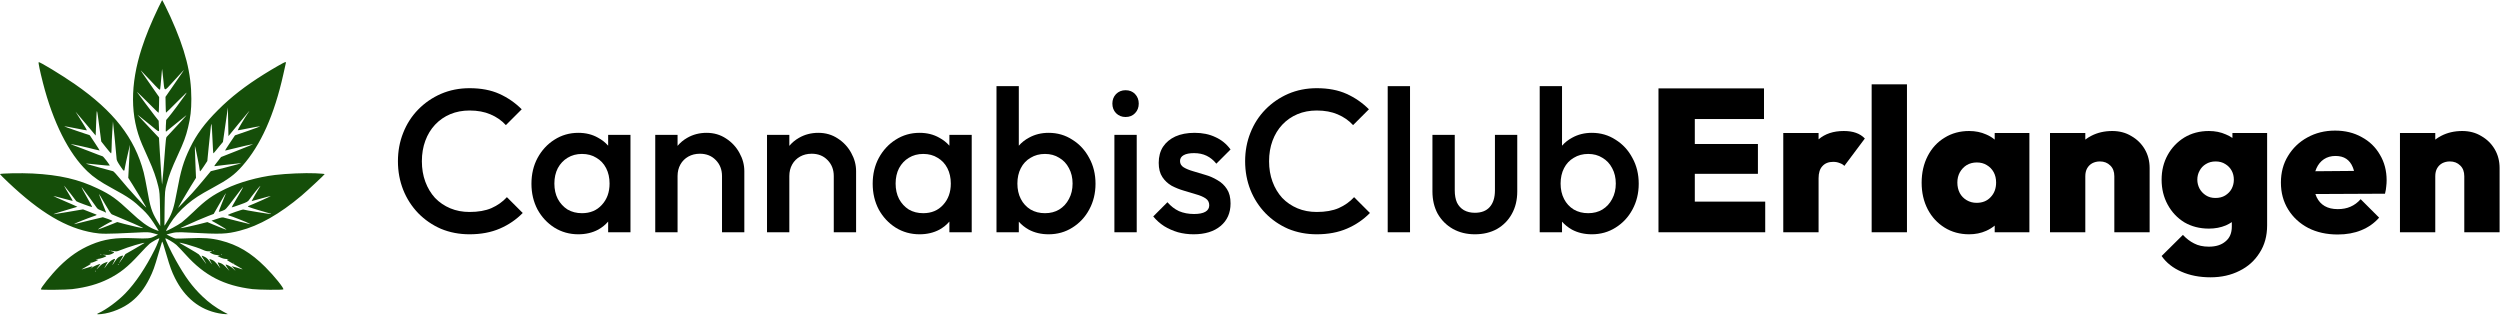 <svg width="2464" height="310" viewBox="0 0 2464 310" fill="none" xmlns="http://www.w3.org/2000/svg">
<path fill-rule="evenodd" clip-rule="evenodd" d="M156.146 7.363C148.686 23.012 143.727 35.116 139.752 47.382C128.106 83.322 128.22 115.043 140.094 142.484C141.599 145.961 144.565 152.642 146.686 157.329C151.103 167.092 153.934 175.08 155.984 183.569C157.307 189.051 157.439 190.738 157.745 206.127C157.927 215.275 158.022 222.76 157.956 222.759C157.89 222.759 156.444 220.392 154.742 217.5C149.397 208.417 148.104 204.295 144.893 186.077C143.816 179.964 142.335 172.665 141.604 169.857C132.786 136.023 112.046 109.459 73.677 82.86C60.639 73.822 38.826 60.588 38.123 61.291C37.635 61.779 39.262 69.658 42.344 81.728C52.236 120.475 67.813 151.45 86.204 168.946C92.331 174.775 98.605 179.068 110.308 185.436C126.933 194.483 131.358 197.556 140.683 206.531C145.146 210.828 147.522 213.727 151.505 219.734C154.312 223.968 156.53 227.511 156.433 227.607C156.337 227.704 154.33 226.981 151.973 226C145.258 223.204 138.862 218.521 128.561 208.858C114.788 195.94 109.29 191.998 96.495 185.87C77.263 176.659 58.887 172.412 32.165 171.003C20.974 170.412 0 170.823 0 171.633C0 171.875 3.526 175.409 7.835 179.487C39.854 209.791 65.244 224.819 92.096 229.36C100.015 230.7 104.293 230.698 132.234 229.343C146.489 228.652 146.542 228.654 151.154 229.912L155.779 231.174L152.529 232.839C148.095 235.109 145.562 235.358 132.509 234.806C113.913 234.02 102.693 235.685 89.733 241.155C78.272 245.993 68.515 252.701 58.508 262.621C50.774 270.289 39.469 284.404 40.353 285.288C40.974 285.909 65.754 285.647 71.203 284.962C85.484 283.168 96.67 280.009 106.877 274.887C118.372 269.118 125.919 263.117 137.223 250.756C141.596 245.973 146.221 241.21 147.501 240.171C149.486 238.56 156.075 234.855 156.956 234.855C157.42 234.855 154.818 241.401 152.585 245.851C143.426 264.102 133.568 278.777 123.457 289.21C116.191 296.709 104.667 305.203 97.182 308.576C94.656 309.716 95.461 309.994 99.931 309.527C109.903 308.486 121.621 303.647 129.554 297.295C136.832 291.468 142.445 284.259 147.318 274.477C150.877 267.331 152.28 263.449 156.159 250.005C157.987 243.671 159.591 238.379 159.726 238.245C160.108 237.862 160.967 240.412 164.22 251.602C167.477 262.804 169.299 267.78 172.436 274.042C182.21 293.547 196.709 305.203 215.67 308.8C218.081 309.257 221.077 309.627 222.329 309.622L224.605 309.613L220.064 307.175C212.657 303.198 205.853 298.217 199.466 292.097C189.489 282.537 182.555 273.102 173.157 256.298C168.412 247.815 162.526 235.445 163.005 234.965C163.496 234.474 171.287 239.072 173.813 241.343C175.319 242.697 179.51 247.092 183.125 251.111C201.599 271.642 220.783 281.524 248.797 284.938C254.799 285.669 278.13 285.895 279.203 285.232C280.385 284.501 270.37 272.035 261.474 263.162C247.295 249.021 234.257 241.287 217.405 237.022C208.346 234.728 200.362 234.164 186.366 234.828C179.878 235.135 173.864 235.258 173.002 235.1C172.139 234.942 169.79 233.984 167.782 232.972L164.131 231.131L166.327 230.519C172.833 228.702 174.504 228.607 187.555 229.308C218.105 230.95 223.115 230.754 236.294 227.395C255.242 222.566 275.771 210.91 297.224 192.799C303.044 187.886 320 172.098 320 171.593C320 171.372 315.855 171.007 310.79 170.781C300.664 170.329 282.21 171.103 271.065 172.448C254.215 174.481 235.425 179.759 222.374 186.125C209.145 192.578 202.999 196.974 190.858 208.671C186.425 212.941 181.127 217.686 179.084 219.215C175.648 221.786 164.034 228.075 163.572 227.614C163.461 227.502 165.092 224.592 167.197 221.147C171.618 213.909 177.353 207.353 184.573 201.282C191.347 195.587 196.731 192.108 209.218 185.356C224.991 176.829 231.055 172.377 238.762 163.665C257.057 142.986 270.327 113.346 279.263 73.205C280.509 67.611 281.624 62.6 281.743 62.071C281.862 61.542 281.659 61.109 281.292 61.109C280.474 61.109 269.271 67.508 260.344 73.073C241.925 84.557 227.626 95.668 214.942 108.353C201.656 121.64 193.825 132.244 187.217 145.892C180.814 159.117 178.205 167.86 174.302 189.161C171.544 204.208 169.834 209.69 165.737 216.608C162.253 222.494 162.257 222.487 162.062 222.163C161.986 222.037 162.061 214.264 162.228 204.889C162.532 187.904 162.539 187.822 164.28 181.389C166.664 172.574 169.127 166.171 175.221 152.93C181.214 139.911 183.098 134.844 185.32 125.768C187.727 115.934 188.591 108.471 188.591 97.5C188.591 72.245 182.732 49.216 168.018 16.645C165.119 10.229 160.087 0.078 159.804 0.078C159.703 0.078 158.056 3.357 156.146 7.363ZM160.811 77.054C162.238 91.23 161.122 90.866 170.804 80.31C175.358 75.344 179.759 70.539 180.584 69.631C182.192 67.864 181.085 69.525 170.153 85.302L163.104 95.473L163.245 103.169C163.323 107.401 163.477 110.954 163.587 111.065C163.698 111.176 168.65 106.352 174.594 100.346C184.3 90.536 185.131 89.817 182.767 93.274C179.191 98.503 169.192 111.862 166.214 115.39L163.789 118.262L163.457 124.124C163.262 127.566 163.331 129.9 163.624 129.775C163.899 129.658 168.293 126.099 173.387 121.865C178.482 117.631 183.06 113.935 183.559 113.652C184.059 113.369 181.869 115.956 178.694 119.402C166.464 132.675 164.74 134.528 164.123 135.061C163.74 135.392 163.225 139.429 162.827 145.233C162.033 156.799 159.959 181.743 159.776 181.928C159.612 182.092 158.583 167.424 157.494 149.429L156.667 135.755L148.524 127.16C144.045 122.434 139.29 117.337 137.956 115.835L135.533 113.102L138.006 115.01C139.367 116.058 143.661 119.515 147.548 122.69C158.039 131.259 156.876 131.02 156.616 124.549L156.395 119.036L152.562 114.134C149.428 110.127 137.338 93.985 135.085 90.8C134.226 89.586 144.552 99.562 150.73 105.914C153.668 108.935 156.195 111.283 156.346 111.131C156.498 110.98 156.678 107.449 156.747 103.284L156.871 95.711L151.425 87.908C140.759 72.624 138.524 69.356 138.737 69.356C138.856 69.356 143.125 73.832 148.224 79.302C156.528 88.211 157.53 89.113 157.835 87.962C158.023 87.254 158.506 82.409 158.908 77.195C159.311 71.98 159.698 67.774 159.769 67.848C159.839 67.921 160.308 72.064 160.811 77.054ZM235.249 121.842C244.985 109.932 247.942 106.632 243.973 112.106C241.696 115.246 234.028 128.185 234.305 128.42C234.414 128.511 239.203 127.632 244.948 126.465C250.694 125.299 255.766 124.412 256.22 124.493C256.674 124.575 251.318 126.615 244.319 129.027L231.593 133.411L226.619 140.821C223.884 144.896 221.715 148.299 221.799 148.383C221.883 148.467 224.874 147.772 228.444 146.838C235.733 144.933 249.226 141.904 249.447 142.125C249.526 142.204 242.455 145.081 233.734 148.519L217.879 154.768L214.644 158.918C210.751 163.912 210.681 164.054 212.317 163.679C213.027 163.516 218.309 162.886 224.055 162.279C229.801 161.671 235.244 161.065 236.151 160.931C240.309 160.321 234.729 161.989 221.68 165.256L207.759 168.742L200.638 177.311C196.721 182.024 191.745 187.807 189.58 190.161C183.887 196.354 175.11 205.525 175.488 204.886C175.666 204.585 177.351 201.618 179.231 198.291C181.112 194.965 185.02 188.431 187.915 183.771L193.18 175.298L192.537 159.622C192.184 151 191.98 143.859 192.085 143.754C192.344 143.496 196.839 166.081 196.839 167.638C196.838 168.318 197.024 168.869 197.251 168.862C197.478 168.855 199.163 166.567 200.996 163.776L204.329 158.704L205.576 146.058C207.945 122.042 208.153 120.452 208.57 123.24C208.774 124.6 209.18 131.377 209.472 138.299C209.764 145.22 210.104 150.985 210.227 151.108C210.351 151.231 211.278 150.269 212.287 148.969C213.296 147.67 215.383 145.101 216.924 143.261L219.726 139.914L222.165 122.917L224.605 105.92L224.88 120.055L225.155 134.189L235.249 121.842ZM97.961 125.433L99.794 139.448L104.365 145.227C106.879 148.405 109.168 151.088 109.451 151.189C109.75 151.296 109.988 148.645 110.02 144.866C110.049 141.288 110.359 134.154 110.707 129.013L111.34 119.666L113.138 137.26C114.127 146.937 114.931 155.628 114.925 156.572C114.917 157.759 115.871 159.712 118.011 162.895C122.606 169.728 122.386 169.64 123.161 164.947C123.529 162.723 124.786 156.82 125.955 151.831L128.08 142.759L127.811 147.982C127.664 150.855 127.288 158.177 126.976 164.254L126.409 175.302L130.735 182.123C133.114 185.874 136.878 192.037 139.098 195.817C141.318 199.597 143.511 203.308 143.969 204.064C146.161 207.677 126.056 185.779 117.72 175.473C114.907 171.996 112.073 168.966 111.423 168.74C110.773 168.514 104.179 166.737 96.77 164.79C89.361 162.844 84.041 161.233 84.948 161.212C85.856 161.19 91.367 161.703 97.196 162.353C103.025 163.002 107.935 163.391 108.108 163.218C108.526 162.801 101.833 154.03 101.097 154.03C100.782 154.03 94.261 151.566 86.605 148.555C78.948 145.545 72.03 142.917 71.23 142.716C70.431 142.516 69.886 142.243 70.019 142.11C70.3 141.829 85.956 145.268 93.162 147.195C95.865 147.917 98.144 148.44 98.226 148.358C98.309 148.276 96.147 144.854 93.422 140.755L88.468 133.302L75.564 128.958C68.466 126.569 62.974 124.548 63.357 124.466C63.741 124.385 68.88 125.291 74.777 126.48C80.674 127.669 85.57 128.571 85.658 128.484C85.848 128.297 80.656 119.686 76.944 114.03C75.505 111.837 74.386 110.044 74.457 110.044C74.528 110.044 79.021 115.344 84.441 121.821L94.296 133.598L94.806 120.309C95.382 105.309 95.316 105.2 97.961 125.433ZM69.542 190.868C72.475 194.649 75.037 198.006 75.237 198.33C75.566 198.861 89.621 204.064 90.727 204.064C90.981 204.064 89.647 201.405 87.762 198.154C82.668 189.366 79.475 183.264 80.787 184.82C82.231 186.533 94.073 202.706 95.362 204.724C95.883 205.54 97.217 206.502 98.327 206.86C99.436 207.219 101.293 207.99 102.454 208.574L104.564 209.635L104.18 208.361C103.969 207.661 102.34 203.521 100.558 199.162C98.777 194.802 97.404 191.15 97.508 191.047C97.611 190.943 100.236 195.333 103.342 200.801C106.888 207.043 109.426 210.921 110.165 211.225C125.53 217.536 141.387 224.51 141.076 224.821C140.786 225.111 129.905 222.711 122.798 220.79L115.561 218.834L111.251 220.593C102.336 224.231 96.228 226.489 96.504 226.044C96.91 225.386 109.104 218.36 109.839 218.36C110.175 218.36 110.59 218.135 110.76 217.86C110.929 217.585 108.884 216.627 106.213 215.731L101.357 214.103L88.148 217.241C80.883 218.967 74.469 220.558 73.896 220.777C73.227 221.032 73.05 220.986 73.402 220.65C74.059 220.025 85.36 215.491 91.546 213.372C95.581 211.99 95.831 211.82 94.57 211.319C93.814 211.02 90.64 209.779 87.516 208.561L81.835 206.349L67.561 208.781C59.711 210.118 53.112 211.194 52.898 211.172C52.095 211.089 58.851 208.881 67.354 206.448C72.192 205.063 76.212 203.879 76.285 203.817C76.359 203.755 70.995 201.376 64.365 198.531C57.735 195.686 52.392 193.276 52.492 193.176C52.593 193.076 56.785 194.123 61.809 195.505C66.833 196.886 71.185 198.016 71.479 198.016C71.773 198.016 71.19 196.718 70.183 195.13C66.825 189.834 62.569 182.336 63.396 183.171C63.844 183.625 66.611 187.088 69.542 190.868ZM255.797 184.683C254.756 186.185 247.973 197.927 247.973 198.226C247.973 198.313 252.108 197.184 257.162 195.719C262.215 194.253 266.57 193.127 266.838 193.217C267.263 193.358 249.45 201.305 244.948 202.983C243.407 203.557 244.054 203.827 254.845 207.112C261.196 209.045 266.618 210.634 266.896 210.644C267.173 210.654 267.262 210.8 267.093 210.969C266.808 211.254 241.448 207.124 239.799 206.523C239.077 206.26 225.622 210.925 224.708 211.755C224.462 211.978 224.995 212.307 225.893 212.487C227.867 212.882 243.571 219.1 245.66 220.315C246.508 220.807 246.675 221.03 246.048 220.832C245.443 220.642 240.247 219.37 234.502 218.007C228.756 216.643 222.957 215.174 221.615 214.743C219.285 213.993 218.932 214.037 213.811 215.716L208.447 217.474L213.502 220.279C218.43 223.014 223.23 226.025 223.23 226.381C223.23 226.631 217.409 224.382 210.363 221.41L204.369 218.882L195.793 221.063C188.54 222.907 178.926 224.971 177.671 224.953C177.478 224.95 180.165 223.687 183.643 222.147C187.12 220.607 192.192 218.351 194.914 217.135C197.636 215.919 202.281 214.003 205.237 212.877L210.611 210.829L215.554 202.224C220.914 192.891 222.949 189.579 222.529 190.868C222.381 191.322 220.71 195.472 218.816 200.09C216.923 204.708 215.495 208.608 215.643 208.757C215.791 208.905 217.393 208.467 219.203 207.782C222.485 206.542 222.514 206.511 230.855 195.405C235.455 189.281 239.353 184.271 239.518 184.271C239.878 184.271 237.391 188.759 232.078 197.697C229.935 201.303 228.26 204.329 228.355 204.424C228.45 204.519 232.049 203.327 236.354 201.776C243.832 199.081 244.256 198.847 245.853 196.526C248.167 193.163 256.16 183.171 256.537 183.171C256.706 183.171 256.373 183.851 255.797 184.683ZM142.406 239.455C142.406 239.567 138.183 242.076 133.023 245.031L123.641 250.404L120.852 254.588C119.318 256.89 117.809 259.02 117.498 259.322C116.95 259.855 119.226 255.643 120.841 253.137C121.857 251.56 121.061 251.504 117.917 252.933C116.275 253.678 115.074 254.895 113.316 257.594C112.007 259.603 110.823 261.247 110.685 261.247C110.547 261.247 111.213 259.886 112.165 258.222C113.188 256.435 113.622 255.198 113.228 255.198C111.339 255.198 107.826 257.719 105.822 260.514C102.278 265.453 102.142 265.551 104.24 261.637L106.241 257.905L103.292 259.009C101.156 259.808 99.533 260.989 97.4 263.291C95.346 265.51 94.834 265.889 95.704 264.545C96.389 263.487 97.447 262.064 98.055 261.384C98.663 260.704 99.033 260.147 98.876 260.147C97.508 260.147 91.789 262.679 90.467 263.87L88.801 265.37L90.132 263.858C90.864 263.026 91.358 262.348 91.23 262.349C91.102 262.351 88.677 263.093 85.843 263.999C83.009 264.905 80.535 265.643 80.345 265.641C80.155 265.639 82.32 264.343 85.155 262.763C89.652 260.255 90.143 259.842 89.003 259.523C87.803 259.186 87.83 259.152 89.347 259.097C90.254 259.064 92.357 258.38 94.021 257.578L97.045 256.12L95.395 255.724C93.862 255.356 93.909 255.324 96.062 255.263C98.418 255.197 104.203 253.321 104.743 252.448C104.906 252.184 103.983 251.726 102.691 251.428C100.569 250.94 100.686 250.915 103.918 251.17C106.767 251.395 108.028 251.22 110.138 250.306C113.007 249.063 113.101 248.344 110.47 247.766C107.644 247.145 109.045 246.909 112.107 247.49C114.653 247.973 115.361 247.877 118.382 246.64C126.064 243.496 142.406 238.608 142.406 239.455ZM183.444 240.641C190.772 242.729 196.765 244.775 200.137 246.34C202.376 247.379 204.018 247.733 206.46 247.704C209.329 247.669 209.55 247.735 208.152 248.21L206.545 248.755L208.977 250.028C210.545 250.848 212.484 251.332 214.433 251.39C216.932 251.464 217.171 251.549 215.808 251.875L214.158 252.271L217.182 253.729C219.201 254.702 221.212 255.213 223.23 255.265C225.663 255.328 225.91 255.41 224.493 255.683C222.812 256.008 223.067 256.21 230.131 260.147C237.885 264.469 240.067 265.822 238.625 265.415C238.172 265.287 235.744 264.518 233.23 263.707C230.716 262.896 228.51 262.382 228.327 262.564C228.145 262.747 228.255 262.896 228.572 262.896C228.889 262.896 229.834 263.824 230.673 264.958L232.197 267.02L229.776 264.705C227.739 262.76 222.924 260.27 222.335 260.858C222.239 260.954 223.055 262.38 224.148 264.026L226.134 267.02L223.065 263.671C220.993 261.408 219.173 260.007 217.457 259.351C216.059 258.817 214.781 258.516 214.616 258.682C214.45 258.847 215.097 260.42 216.052 262.176C217.007 263.933 217.343 264.761 216.798 264.017C212.334 257.916 210.83 256.558 207.347 255.482C206.043 255.079 206.046 255.096 207.788 258.299C208.752 260.072 209.095 260.909 208.55 260.161C204.995 255.277 203.98 254.238 201.623 253.067C200.177 252.349 198.886 251.868 198.755 251.999C198.624 252.13 199.083 253.089 199.775 254.13C201.657 256.963 203.688 260.498 203.074 259.872C202.777 259.57 201.268 257.58 199.72 255.452C198.172 253.323 196.458 251.178 195.91 250.685C195.362 250.192 190.955 247.516 186.117 244.738C181.278 241.961 177.217 239.59 177.09 239.471C176.504 238.915 178.993 239.374 183.444 240.641ZM108.133 246.768C107.931 246.969 107.601 246.969 107.4 246.768C107.198 246.566 107.363 246.401 107.766 246.401C108.169 246.401 108.334 246.566 108.133 246.768ZM210.951 247.318C210.749 247.519 210.419 247.519 210.217 247.318C210.016 247.116 210.181 246.951 210.584 246.951C210.987 246.951 211.152 247.116 210.951 247.318ZM99.92 250.582C99.737 250.765 99.263 250.784 98.866 250.625C98.427 250.45 98.558 250.32 99.198 250.293C99.778 250.27 100.102 250.4 99.92 250.582ZM218.649 251.167C218.447 251.368 218.117 251.368 217.915 251.167C217.714 250.965 217.879 250.8 218.282 250.8C218.685 250.8 218.85 250.965 218.649 251.167ZM230.745 259.414C230.543 259.615 230.213 259.615 230.011 259.414C229.81 259.212 229.975 259.047 230.378 259.047C230.781 259.047 230.946 259.212 230.745 259.414ZM117.113 260.389C117.113 260.523 116.827 260.808 116.478 261.024C116.085 261.267 115.993 261.175 116.236 260.782C116.628 260.148 117.113 259.931 117.113 260.389ZM94.57 266.987C94.57 267.121 94.284 267.406 93.935 267.622C93.542 267.865 93.45 267.773 93.694 267.38C94.085 266.746 94.57 266.529 94.57 266.987Z" fill="#154E09"/>
<path d="M1634.6 87.117V228.917H1739.8V198.717H1670.4V171.317H1732.6V141.917H1670.4V117.317H1738.6V87.117H1634.6Z" fill="black"/>
<path d="M1757.59 131.117V228.917H1792.39V175.717C1792.39 170.384 1793.66 166.384 1796.19 163.717C1798.72 160.917 1802.26 159.517 1806.79 159.517C1809.19 159.517 1811.32 159.917 1813.19 160.717C1815.19 161.384 1816.72 162.317 1817.79 163.517L1837.99 136.517C1835.59 133.984 1832.66 132.117 1829.19 130.917C1825.86 129.717 1821.86 129.117 1817.19 129.117C1807.03 129.117 1798.76 131.859 1792.39 137.344V131.117H1757.59Z" fill="black"/>
<path d="M1844.7 83.117V228.917H1879.5V83.117H1844.7Z" fill="black"/>
<path fill-rule="evenodd" clip-rule="evenodd" d="M1916.57 224.317C1923.64 228.717 1931.71 230.917 1940.77 230.917C1946.91 230.917 1952.51 229.784 1957.57 227.517C1960.74 226.102 1963.54 224.374 1965.97 222.335V228.917H2000.17V131.117H1965.97V137.606C1963.54 135.546 1960.74 133.849 1957.57 132.517C1952.51 130.251 1946.91 129.117 1940.77 129.117C1931.71 129.117 1923.64 131.317 1916.57 135.717C1909.51 139.984 1903.97 145.984 1899.97 153.717C1895.97 161.451 1893.97 170.251 1893.97 180.117C1893.97 189.851 1895.97 198.584 1899.97 206.317C1903.97 213.917 1909.51 219.917 1916.57 224.317ZM1961.97 194.317C1958.51 198.051 1953.91 199.917 1948.17 199.917C1944.57 199.917 1941.31 199.051 1938.37 197.317C1935.44 195.584 1933.17 193.251 1931.57 190.317C1929.97 187.251 1929.17 183.784 1929.17 179.917C1929.17 176.184 1929.97 172.851 1931.57 169.917C1933.31 166.851 1935.57 164.451 1938.37 162.717C1941.31 160.984 1944.64 160.117 1948.37 160.117C1952.11 160.117 1955.37 160.984 1958.17 162.717C1961.11 164.451 1963.37 166.784 1964.97 169.717C1966.57 172.651 1967.37 176.051 1967.37 179.917C1967.37 185.784 1965.57 190.584 1961.97 194.317Z" fill="black"/>
<path d="M2083.88 173.717V228.917H2118.68V165.717C2118.68 158.784 2117.08 152.584 2113.88 147.117C2110.68 141.651 2106.28 137.317 2100.68 134.117C2095.21 130.784 2088.95 129.117 2081.88 129.117C2074.15 129.117 2067.21 130.717 2061.08 133.917C2058.99 134.984 2057.06 136.211 2055.28 137.6V131.117H2020.48V228.917H2055.28V173.717C2055.28 170.651 2055.88 168.051 2057.08 165.917C2058.28 163.784 2059.95 162.117 2062.08 160.917C2064.35 159.717 2066.88 159.117 2069.68 159.117C2073.81 159.117 2077.21 160.451 2079.88 163.117C2082.55 165.651 2083.88 169.184 2083.88 173.717Z" fill="black"/>
<path fill-rule="evenodd" clip-rule="evenodd" d="M2149.88 267.717C2158.28 271.451 2167.88 273.317 2178.68 273.317C2189.35 273.317 2198.88 271.184 2207.28 266.917C2215.68 262.784 2222.28 256.851 2227.08 249.117C2232.02 241.517 2234.48 232.517 2234.48 222.117V131.117H2200.28V135.956C2198.35 134.621 2196.22 133.475 2193.88 132.517C2188.82 130.251 2183.22 129.117 2177.08 129.117C2168.02 129.117 2159.95 131.251 2152.88 135.517C2145.95 139.784 2140.48 145.517 2136.48 152.717C2132.48 159.917 2130.48 168.051 2130.48 177.117C2130.48 186.184 2132.48 194.384 2136.48 201.717C2140.48 209.051 2145.95 214.851 2152.88 219.117C2159.95 223.251 2168.02 225.317 2177.08 225.317C2183.22 225.317 2188.82 224.251 2193.88 222.117C2195.97 221.181 2197.91 220.108 2199.68 218.899V223.317C2199.68 229.717 2197.62 234.584 2193.48 237.917C2189.48 241.384 2184.02 243.117 2177.08 243.117C2171.35 243.117 2166.48 242.051 2162.48 239.917C2158.48 237.917 2154.82 235.117 2151.48 231.517L2130.48 252.317C2135.15 258.984 2141.62 264.117 2149.88 267.717ZM2193.08 192.717C2190.42 194.317 2187.22 195.117 2183.48 195.117C2179.88 195.117 2176.75 194.251 2174.08 192.517C2171.42 190.784 2169.35 188.584 2167.88 185.917C2166.42 183.117 2165.68 180.184 2165.68 177.117C2165.68 173.917 2166.42 170.984 2167.88 168.317C2169.35 165.517 2171.42 163.317 2174.08 161.717C2176.88 159.984 2180.08 159.117 2183.68 159.117C2187.42 159.117 2190.62 159.984 2193.28 161.717C2195.95 163.317 2198.02 165.451 2199.48 168.117C2200.95 170.784 2201.68 173.784 2201.68 177.117C2201.68 180.317 2200.95 183.317 2199.48 186.117C2198.02 188.784 2195.88 190.984 2193.08 192.717Z" fill="black"/>
<path fill-rule="evenodd" clip-rule="evenodd" d="M2275.06 224.717C2283.46 228.984 2293.13 231.117 2304.06 231.117C2312.73 231.117 2320.46 229.717 2327.26 226.917C2334.19 224.117 2340.06 219.984 2344.86 214.517L2326.66 196.317C2323.73 199.651 2320.39 202.117 2316.66 203.717C2313.06 205.317 2308.86 206.117 2304.06 206.117C2298.99 206.117 2294.73 205.117 2291.26 203.117C2287.79 201.117 2285.13 198.184 2283.26 194.317C2282.8 193.338 2282.4 192.311 2282.06 191.236L2350.66 190.917C2351.33 188.251 2351.73 185.917 2351.86 183.917C2352.13 181.784 2352.26 179.717 2352.26 177.717C2352.26 168.251 2350.06 159.851 2345.66 152.517C2341.39 145.051 2335.39 139.251 2327.66 135.117C2320.06 130.851 2311.33 128.717 2301.46 128.717C2291.33 128.717 2282.19 130.984 2274.06 135.517C2266.06 139.917 2259.73 145.984 2255.06 153.717C2250.39 161.317 2248.06 170.051 2248.06 179.917C2248.06 189.917 2250.46 198.784 2255.26 206.517C2260.06 214.251 2266.66 220.317 2275.06 224.717ZM2281.98 168.772C2282.29 167.776 2282.65 166.825 2283.06 165.917C2284.79 162.051 2287.26 159.051 2290.46 156.917C2293.66 154.784 2297.46 153.717 2301.86 153.717C2306.13 153.717 2309.66 154.651 2312.46 156.517C2315.26 158.384 2317.39 161.117 2318.86 164.717C2319.34 165.856 2319.75 167.102 2320.09 168.456L2281.98 168.772Z" fill="black"/>
<path d="M2428.8 173.717V228.917H2463.6V165.717C2463.6 158.784 2462 152.584 2458.8 147.117C2455.6 141.651 2451.2 137.317 2445.6 134.117C2440.14 130.784 2433.87 129.117 2426.8 129.117C2419.07 129.117 2412.14 130.717 2406 133.917C2403.92 134.984 2401.98 136.211 2400.2 137.6V131.117H2365.4V228.917H2400.2V173.717C2400.2 170.651 2400.8 168.051 2402 165.917C2403.2 163.784 2404.87 162.117 2407 160.917C2409.27 159.717 2411.8 159.117 2414.6 159.117C2418.74 159.117 2422.14 160.451 2424.8 163.117C2427.47 165.651 2428.8 169.184 2428.8 173.717Z" fill="black"/>
<path d="M462.799 230.917C452.666 230.917 443.266 229.117 434.599 225.517C426.066 221.784 418.599 216.651 412.199 210.117C405.799 203.451 400.866 195.784 397.399 187.117C393.933 178.317 392.199 168.917 392.199 158.917C392.199 148.917 393.933 139.584 397.399 130.917C400.866 122.117 405.799 114.451 412.199 107.917C418.599 101.384 426.066 96.251 434.599 92.517C443.266 88.784 452.666 86.917 462.799 86.917C474.133 86.917 483.933 88.784 492.199 92.517C500.466 96.251 507.799 101.317 514.199 107.717L498.599 123.317C494.466 118.784 489.399 115.251 483.399 112.717C477.533 110.184 470.666 108.917 462.799 108.917C455.866 108.917 449.533 110.117 443.799 112.517C438.066 114.917 433.066 118.384 428.799 122.917C424.666 127.317 421.466 132.584 419.199 138.717C416.933 144.851 415.799 151.584 415.799 158.917C415.799 166.251 416.933 172.984 419.199 179.117C421.466 185.251 424.666 190.584 428.799 195.117C433.066 199.517 438.066 202.917 443.799 205.317C449.533 207.717 455.866 208.917 462.799 208.917C471.333 208.917 478.533 207.651 484.399 205.117C490.399 202.451 495.466 198.851 499.599 194.317L515.199 209.917C508.799 216.451 501.266 221.584 492.599 225.317C483.933 229.051 473.999 230.917 462.799 230.917Z" fill="black"/>
<path fill-rule="evenodd" clip-rule="evenodd" d="M569.993 230.917C561.326 230.917 553.46 228.717 546.393 224.317C539.46 219.917 533.926 213.984 529.793 206.517C525.793 198.917 523.793 190.451 523.793 181.117C523.793 171.651 525.793 163.184 529.793 155.717C533.926 148.117 539.46 142.117 546.393 137.717C553.46 133.184 561.326 130.917 569.993 130.917C577.326 130.917 583.793 132.517 589.393 135.717C593.277 137.795 596.61 140.423 599.393 143.602V132.917H621.393V228.917H599.393V218.38C596.692 221.532 593.426 224.178 589.593 226.317C583.86 229.384 577.326 230.917 569.993 230.917ZM573.593 210.117C581.726 210.117 588.26 207.384 593.193 201.917C598.26 196.451 600.793 189.451 600.793 180.917C600.793 175.184 599.66 170.117 597.393 165.717C595.126 161.317 591.926 157.917 587.793 155.517C583.793 152.984 579.06 151.717 573.593 151.717C568.26 151.717 563.526 152.984 559.393 155.517C555.393 157.917 552.193 161.317 549.793 165.717C547.526 170.117 546.393 175.184 546.393 180.917C546.393 186.651 547.526 191.717 549.793 196.117C552.193 200.517 555.393 203.984 559.393 206.517C563.526 208.917 568.26 210.117 573.593 210.117Z" fill="black"/>
<path d="M711.609 228.917V173.517C711.609 167.117 709.542 161.851 705.409 157.717C701.409 153.584 696.209 151.517 689.809 151.517C685.542 151.517 681.742 152.451 678.409 154.317C675.075 156.184 672.475 158.784 670.609 162.117C668.742 165.451 667.809 169.251 667.809 173.517V228.917H645.809V132.917H667.809V143.764C670.435 140.613 673.568 137.997 677.209 135.917C682.942 132.584 689.342 130.917 696.409 130.917C703.609 130.917 710.009 132.784 715.609 136.517C721.209 140.117 725.609 144.851 728.809 150.717C732.009 156.451 733.609 162.451 733.609 168.717V228.917H711.609Z" fill="black"/>
<path d="M821.765 228.917V173.517C821.765 167.117 819.698 161.851 815.565 157.717C811.565 153.584 806.365 151.517 799.965 151.517C795.698 151.517 791.898 152.451 788.565 154.317C785.232 156.184 782.632 158.784 780.765 162.117C778.898 165.451 777.965 169.251 777.965 173.517V228.917H755.965V132.917H777.965V143.764C780.591 140.613 783.724 137.997 787.365 135.917C793.098 132.584 799.498 130.917 806.565 130.917C813.765 130.917 820.165 132.784 825.765 136.517C831.365 140.117 835.765 144.851 838.965 150.717C842.165 156.451 843.765 162.451 843.765 168.717V228.917H821.765Z" fill="black"/>
<path fill-rule="evenodd" clip-rule="evenodd" d="M906.321 230.917C897.654 230.917 889.788 228.717 882.721 224.317C875.788 219.917 870.254 213.984 866.121 206.517C862.121 198.917 860.121 190.451 860.121 181.117C860.121 171.651 862.121 163.184 866.121 155.717C870.254 148.117 875.788 142.117 882.721 137.717C889.788 133.184 897.654 130.917 906.321 130.917C913.654 130.917 920.121 132.517 925.721 135.717C929.605 137.795 932.938 140.423 935.721 143.602V132.917H957.721V228.917H935.721V218.38C933.02 221.532 929.754 224.178 925.921 226.317C920.188 229.384 913.654 230.917 906.321 230.917ZM909.921 210.117C918.054 210.117 924.588 207.384 929.521 201.917C934.588 196.451 937.121 189.451 937.121 180.917C937.121 175.184 935.988 170.117 933.721 165.717C931.454 161.317 928.254 157.917 924.121 155.517C920.121 152.984 915.388 151.717 909.921 151.717C904.588 151.717 899.854 152.984 895.721 155.517C891.721 157.917 888.521 161.317 886.121 165.717C883.854 170.117 882.721 175.184 882.721 180.917C882.721 186.651 883.854 191.717 886.121 196.117C888.521 200.517 891.721 203.984 895.721 206.517C899.854 208.917 904.588 210.117 909.921 210.117Z" fill="black"/>
<path fill-rule="evenodd" clip-rule="evenodd" d="M1033.54 230.917C1026.2 230.917 1019.67 229.384 1013.94 226.317C1010.15 224.201 1006.88 221.589 1004.14 218.482V228.917H982.137V84.917H1004.14V143.602C1006.92 140.423 1010.25 137.795 1014.14 135.717C1019.87 132.517 1026.34 130.917 1033.54 130.917C1042.2 130.917 1050 133.184 1056.94 137.717C1064 142.117 1069.54 148.117 1073.54 155.717C1077.67 163.184 1079.74 171.651 1079.74 181.117C1079.74 190.451 1077.67 198.917 1073.54 206.517C1069.54 213.984 1064 219.917 1056.94 224.317C1050 228.717 1042.2 230.917 1033.54 230.917ZM1029.94 210.117C1035.27 210.117 1039.94 208.917 1043.94 206.517C1048.07 203.984 1051.27 200.517 1053.54 196.117C1055.94 191.717 1057.14 186.651 1057.14 180.917C1057.14 175.184 1055.94 170.117 1053.54 165.717C1051.27 161.317 1048.07 157.917 1043.94 155.517C1039.94 152.984 1035.27 151.717 1029.94 151.717C1024.6 151.717 1019.87 152.984 1015.74 155.517C1011.6 157.917 1008.4 161.317 1006.14 165.717C1003.87 170.117 1002.74 175.184 1002.74 180.917C1002.74 186.651 1003.87 191.717 1006.14 196.117C1008.4 200.517 1011.6 203.984 1015.74 206.517C1019.87 208.917 1024.6 210.117 1029.94 210.117Z" fill="black"/>
<path d="M1109.35 115.317C1105.62 115.317 1102.49 114.051 1099.95 111.517C1097.55 108.984 1096.35 105.851 1096.35 102.117C1096.35 98.384 1097.55 95.251 1099.95 92.717C1102.49 90.184 1105.62 88.917 1109.35 88.917C1113.22 88.917 1116.35 90.184 1118.75 92.717C1121.15 95.251 1122.35 98.384 1122.35 102.117C1122.35 105.851 1121.15 108.984 1118.75 111.517C1116.35 114.051 1113.22 115.317 1109.35 115.317Z" fill="black"/>
<path d="M1176.43 230.917C1171.09 230.917 1165.96 230.251 1161.03 228.917C1156.09 227.451 1151.56 225.451 1147.43 222.917C1143.29 220.251 1139.69 217.051 1136.63 213.317L1150.63 199.317C1153.96 203.184 1157.76 206.117 1162.03 208.117C1166.43 209.984 1171.36 210.917 1176.83 210.917C1181.76 210.917 1185.49 210.184 1188.03 208.717C1190.56 207.251 1191.83 205.117 1191.83 202.317C1191.83 199.384 1190.63 197.117 1188.23 195.517C1185.83 193.917 1182.69 192.584 1178.83 191.517C1175.09 190.317 1171.09 189.117 1166.83 187.917C1162.69 186.717 1158.69 185.117 1154.83 183.117C1151.09 180.984 1148.03 178.117 1145.63 174.517C1143.23 170.917 1142.03 166.251 1142.03 160.517C1142.03 154.384 1143.43 149.117 1146.23 144.717C1149.16 140.317 1153.23 136.917 1158.43 134.517C1163.76 132.117 1170.09 130.917 1177.43 130.917C1185.16 130.917 1191.96 132.317 1197.83 135.117C1203.83 137.784 1208.83 141.851 1212.83 147.317L1198.83 161.317C1196.03 157.851 1192.83 155.251 1189.23 153.517C1185.63 151.784 1181.49 150.917 1176.83 150.917C1172.43 150.917 1169.03 151.584 1166.63 152.917C1164.23 154.251 1163.03 156.184 1163.03 158.717C1163.03 161.384 1164.23 163.451 1166.63 164.917C1169.03 166.384 1172.09 167.651 1175.83 168.717C1179.69 169.784 1183.69 170.984 1187.83 172.317C1192.09 173.517 1196.09 175.251 1199.83 177.517C1203.69 179.651 1206.83 182.584 1209.23 186.317C1211.63 189.917 1212.83 194.651 1212.83 200.517C1212.83 209.851 1209.56 217.251 1203.03 222.717C1196.49 228.184 1187.63 230.917 1176.43 230.917Z" fill="black"/>
<path d="M1098.35 228.917V132.917H1120.35V228.917H1098.35Z" fill="black"/>
<path d="M1297.8 230.917C1287.67 230.917 1278.27 229.117 1269.6 225.517C1261.07 221.784 1253.6 216.651 1247.2 210.117C1240.8 203.451 1235.87 195.784 1232.4 187.117C1228.93 178.317 1227.2 168.917 1227.2 158.917C1227.2 148.917 1228.93 139.584 1232.4 130.917C1235.87 122.117 1240.8 114.451 1247.2 107.917C1253.6 101.384 1261.07 96.251 1269.6 92.517C1278.27 88.784 1287.67 86.917 1297.8 86.917C1309.13 86.917 1318.93 88.784 1327.2 92.517C1335.47 96.251 1342.8 101.317 1349.2 107.717L1333.6 123.317C1329.47 118.784 1324.4 115.251 1318.4 112.717C1312.53 110.184 1305.67 108.917 1297.8 108.917C1290.87 108.917 1284.53 110.117 1278.8 112.517C1273.07 114.917 1268.07 118.384 1263.8 122.917C1259.67 127.317 1256.47 132.584 1254.2 138.717C1251.93 144.851 1250.8 151.584 1250.8 158.917C1250.8 166.251 1251.93 172.984 1254.2 179.117C1256.47 185.251 1259.67 190.584 1263.8 195.117C1268.07 199.517 1273.07 202.917 1278.8 205.317C1284.53 207.717 1290.87 208.917 1297.8 208.917C1306.33 208.917 1313.53 207.651 1319.4 205.117C1325.4 202.451 1330.47 198.851 1334.6 194.317L1350.2 209.917C1343.8 216.451 1336.27 221.584 1327.6 225.317C1318.93 229.051 1309 230.917 1297.8 230.917Z" fill="black"/>
<path d="M1367.72 228.917V84.917H1389.72V228.917H1367.72Z" fill="black"/>
<path d="M1453.61 230.917C1445.47 230.917 1438.21 229.117 1431.81 225.517C1425.54 221.917 1420.61 216.984 1417.01 210.717C1413.54 204.317 1411.81 196.984 1411.81 188.717V132.917H1433.81V187.717C1433.81 192.384 1434.54 196.384 1436.01 199.717C1437.61 202.917 1439.87 205.384 1442.81 207.117C1445.87 208.851 1449.47 209.717 1453.61 209.717C1460.01 209.717 1464.87 207.851 1468.21 204.117C1471.67 200.251 1473.41 194.784 1473.41 187.717V132.917H1495.41V188.717C1495.41 197.117 1493.61 204.517 1490.01 210.917C1486.54 217.184 1481.67 222.117 1475.41 225.717C1469.14 229.184 1461.87 230.917 1453.61 230.917Z" fill="black"/>
<path fill-rule="evenodd" clip-rule="evenodd" d="M1568.93 230.917C1561.59 230.917 1555.06 229.384 1549.33 226.317C1545.54 224.201 1542.27 221.589 1539.53 218.482V228.917H1517.53V84.917H1539.53V143.602C1542.31 140.423 1545.64 137.795 1549.53 135.717C1555.26 132.517 1561.73 130.917 1568.93 130.917C1577.59 130.917 1585.39 133.184 1592.33 137.717C1599.39 142.117 1604.93 148.117 1608.93 155.717C1613.06 163.184 1615.13 171.651 1615.13 181.117C1615.13 190.451 1613.06 198.917 1608.93 206.517C1604.93 213.984 1599.39 219.917 1592.33 224.317C1585.39 228.717 1577.59 230.917 1568.93 230.917ZM1565.33 210.117C1570.66 210.117 1575.33 208.917 1579.33 206.517C1583.46 203.984 1586.66 200.517 1588.93 196.117C1591.33 191.717 1592.53 186.651 1592.53 180.917C1592.53 175.184 1591.33 170.117 1588.93 165.717C1586.66 161.317 1583.46 157.917 1579.33 155.517C1575.33 152.984 1570.66 151.717 1565.33 151.717C1559.99 151.717 1555.26 152.984 1551.13 155.517C1546.99 157.917 1543.79 161.317 1541.53 165.717C1539.26 170.117 1538.13 175.184 1538.13 180.917C1538.13 186.651 1539.26 191.717 1541.53 196.117C1543.79 200.517 1546.99 203.984 1551.13 206.517C1555.26 208.917 1559.99 210.117 1565.33 210.117Z" fill="black"/>
</svg>
